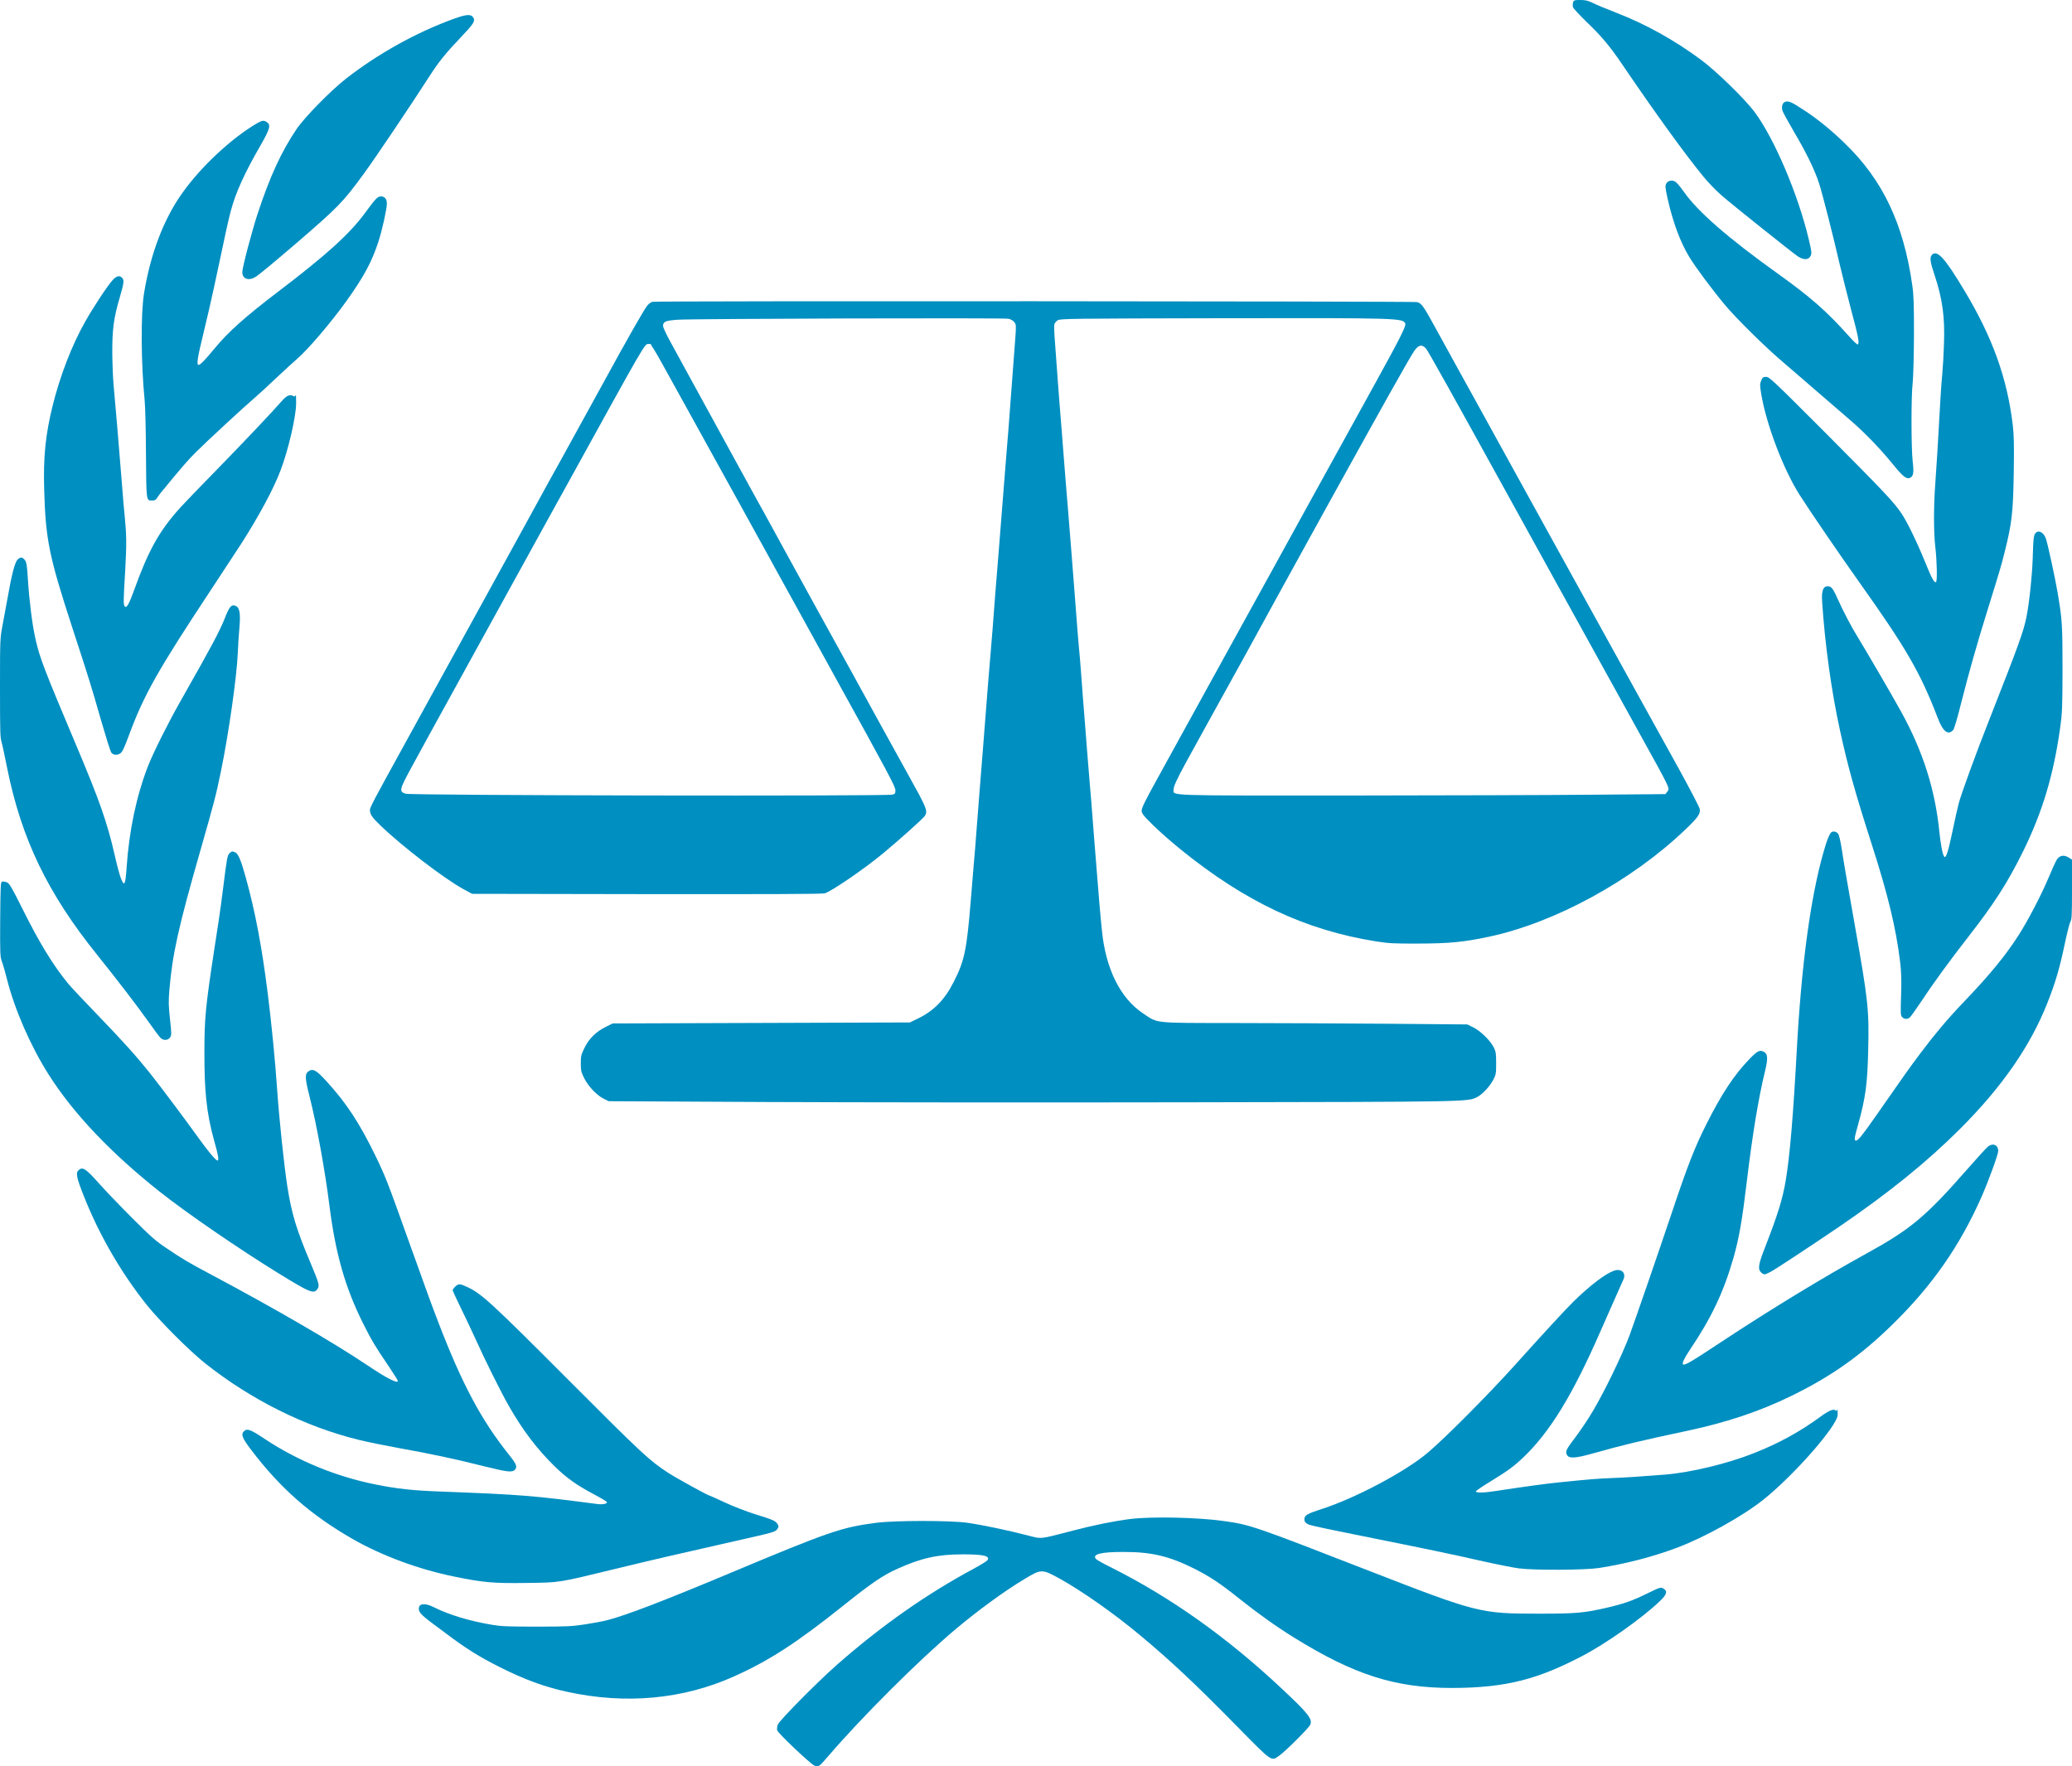 <svg id="Capa_2" xmlns="http://www.w3.org/2000/svg" version="1.1" viewBox="0 0 2078 1771.7">
  <!-- Generator: Adobe Illustrator 29.2.1, SVG Export Plug-In . SVG Version: 2.1.0 Build 116)  -->
  <defs>
    <style>
      .st0 {
        fill: #008fc1;
      }
    </style>
  </defs>
  <g id="Capa_1-2">
    <path class="st0" d="M1577.6,2.6c-.4,1.4-.4,3.5,0,4.7.4,1.2,6.6,7.9,13.9,15,14.5,13.9,23,24,35,41.7,33.9,49.9,64,91.5,82.3,113.7,4.6,5.6,12.7,13.9,18,18.5,12.1,10.5,70.2,56.8,76.2,60.9,5.9,3.9,10.8,3.8,12.9-.5,1.2-2.6,1-4.3-1.9-16.5-10.7-45.3-34.7-101.5-54.5-128-9.7-12.9-38-40.5-53-51.7-26.7-19.9-56.5-36.5-86-47.8-9.3-3.6-19.7-7.9-23-9.6C1592.6.6,1590.2,0,1584.8,0s-6.6.1-7.2,2.6M455,18.9c-37.5,13.6-75.9,35-108,60-15.2,11.8-41.7,38.9-49.6,50.6-15.4,22.9-26.7,47.5-38.9,84.5-6,18.2-15.5,54.4-15.5,58.9,0,6.8,6.2,9.1,13,5,3.8-2.3,17.9-14,41-33.8,42.2-36.4,46.8-41,67.9-69.9,12.6-17.3,46.6-67.9,66.3-98.5,8.6-13.4,15.8-22.4,30.8-38.1,13.4-14.1,14.9-16.6,12.5-20.2-2.2-3.4-6.9-3.1-19.5,1.5"/>
    <path class="st0" d="M1790.3,102.1c-2.6.9-3.8,4.7-2.8,8.6.4,1.6,5.4,10.7,11.1,20.5,12.9,21.8,21.3,39,25.8,52.9,3.6,11.4,13.7,50.9,20.6,80.9,2.4,10.2,7.6,30.9,11.6,46.2,7.2,26.9,8.4,33.1,6.5,34.3-.5.3-4.5-3.4-8.7-8.2-22.4-25.1-38.3-39.1-71.4-62.8-50.3-36-80.5-62.4-94.4-82.3-3.2-4.6-6.9-9-8.2-9.8-3.3-2.2-7.5-1.4-9.3,1.7-1.3,2.3-1.1,3.8,1.3,15,5.3,23.6,12.6,43.5,21.7,58.5,6.1,10.2,22.8,32.6,36.3,48.8,10.2,12.1,37.1,38.9,53.6,53.2,5.8,4.9,21.9,18.9,35.9,31,14,12,30.4,26.2,36.5,31.5,14,12.1,29.3,28,42,43.6,10.3,12.7,13.8,15.3,17.5,13.4,3.1-1.7,3.6-5.3,2.3-16.5-1.5-12.9-1.6-65.6,0-78.4.6-5.3,1.2-26.8,1.3-47.7,0-31.6-.2-40.1-1.7-50.5-8.8-61.8-29.7-105.7-67.9-142.5-13.3-12.9-26.5-23.7-39.9-32.5-12.9-8.6-16.4-10.1-19.6-8.9M258.4,123.3c-25.4,14.6-56.5,43.4-75.5,70.2-18.8,26.3-32,61.1-38.5,101-3.3,20.5-3,70.2.7,107.5.6,5.8,1.2,29.9,1.3,53.7.3,46.7.3,46.3,5.7,46.3s4-1.4,9.1-7.7c22.2-27,27.2-32.8,35.8-41.3,9.2-9.3,49.3-46.3,59.5-55,2.8-2.3,11.8-10.6,20-18.4,8.3-7.8,17.9-16.6,21.4-19.6,10.9-9.3,34-36.4,49.5-58,17.4-24.3,25.6-39.5,32.1-59.6,3.6-10.9,8.5-32.9,8.5-38.1s-2.6-7.3-6-7.3-5.5,2.4-16.2,17c-15.4,20.8-38.4,41.7-86.8,78.5-32.9,25-49.9,40.2-63.8,57-8.9,10.9-14.4,16.5-15.9,16.5-2.4,0-1.4-6.6,4.6-31.2,3.3-13.4,8.3-35.1,11.1-48.3,12.4-58.5,14.2-66.5,16.6-75.4,4.9-18.3,13.7-37.6,29.8-65.5,9.3-16.3,10.4-20.2,6.4-23-3-2.1-4.6-2-9.4.7"/>
    <path class="st0" d="M1937.6,255.6c-2.5,2.4-1.9,7,2.4,19.8,8.1,24.2,10.6,42.3,9.6,69.8-.3,10.3-1.1,23.2-1.6,28.5-.6,5.4-1.4,17.7-2,27.3-2.3,41.8-4,69.6-5.1,84-1.7,21.8-1.7,49.3,0,63.5,1.6,13.3,2.1,33.9.8,35.2-1.6,1.5-4.4-3.5-11.2-20.4-7.7-19-17.9-40.1-23.5-48.3-7.8-11.6-17.9-22.2-74.2-78.8-54.1-54.2-58.3-58.2-61.5-58.2s-3.6.5-5,3.7c-1.4,3.4-1.4,4.7,0,13.3,5.1,30.7,22.2,75.7,38.6,101.5,9.7,15.3,40.3,60.1,60.5,88.5,46.5,65.4,60.6,89.8,78,135.2,5.2,13.8,10.5,17.7,15.6,11.8.9-1,4.4-13,7.8-26.7,7.8-30.8,15.8-59.1,26.3-92.8,12.8-41.2,13.7-44.2,17.3-58.5,7.4-29.4,8.6-40.3,9.2-81,.4-27.9.2-37-1.1-47.6-5.7-46.8-20.5-87.7-48.6-134.3-19.6-32.7-27.1-40.8-32.4-35.5"/>
    <path class="st0" d="M113.1,280.8c-4.9,5.2-19.4,27-28,42.4-13.2,23.4-25.1,54.4-32.5,84.5-7,28.7-9.2,50.5-8.3,82.8,1.4,50.5,4.8,67.2,28.2,139,17.2,52.7,19,58.5,28.5,91.8,4.9,16.9,9.6,31.9,10.4,33.2,1.8,2.7,5.3,3.3,8.7,1.5,2.5-1.4,4.3-5.1,9.4-19,14.8-39.9,28.6-64.5,81.5-144.5,15.2-23.1,29.4-44.7,31.5-48,17.8-28,32-54.5,38.8-72.5,7.9-20.6,15.7-54.4,15.7-67.6s-.4-5.6-2.4-6.9c-3.4-2.3-6.9-1-11.2,3.9-11,12.5-39.4,42.5-65.4,69.1-16.2,16.5-32.9,33.9-37.1,38.5-21.1,23.4-31.9,42.6-46.4,82.9-5.2,14.4-7.7,18.7-9.5,16.1-1.3-2-1.3-4.8.6-36.5,1.4-26.1,1.4-34.2-.6-54.5-.6-5.2-1.7-18.3-2.5-29-3.7-46-6.9-84.1-8.6-102-.6-6.9-1.2-21.5-1.3-32.5,0-23.4,1.4-34.3,7.5-55.2,4.3-14.8,4.6-17.4,2.3-19.7-2.5-2.6-5.5-1.9-9.3,2.2"/>
    <path class="st0" d="M1704.7,811.5c-.3-1.8-10.1-20.6-21.7-41.7-11.7-21-27.2-49.1-34.5-62.3-24.6-44.6-39.2-70.9-52.2-94.5-7.1-12.9-26.4-47.8-42.8-77.5-16.4-29.7-35.7-64.8-43-78-7.3-13.2-19.5-35.3-27-49-7.6-13.8-18.5-33.6-24.3-44-5.7-10.5-14.5-26.4-19.5-35.5-12.2-22.2-13.9-24.7-18.5-26-3.6-.9-761.8-1.3-766.8-.3-1.2.2-3.5,1.8-5.1,3.6-2.5,2.6-22,36.9-42.3,74.2-2.4,4.4-9.8,17.9-16.5,30-6.7,12.1-14.1,25.6-16.5,30s-8.4,15.4-13.5,24.5c-5.1,9.1-14.8,26.6-21.5,39-6.8,12.4-14.5,26.3-17,31-2.6,4.7-14.8,26.9-27.2,49.5-12.4,22.5-26.1,47.5-30.5,55.5-4.4,8-18.2,33.2-30.8,56-12.5,22.8-26.2,47.8-30.5,55.5-28.1,51-32,58.4-32,60.9,0,4.2,2.2,7.5,10.2,15.2,21.7,21,64.9,54.2,84.3,64.6l8,4.3,174.9.3c118.8.1,176,0,178.7-.8,6.6-1.8,40.3-24.9,58.9-40.4,15.7-13,39.8-34.6,41.4-37.1,3.3-5.1,2.4-7.4-16.8-41.9-10.1-18.2-20.9-37.8-24.1-43.6-3.2-5.8-16.8-30.5-30.2-55-25.9-47.1-31.3-56.8-44.1-80-4.4-8-16.8-30.7-27.7-50.5-10.8-19.8-24.5-44.8-30.5-55.5-5.9-10.7-14.9-27.2-20-36.5-9.6-17.6-31.9-58.4-46.8-85.5-4.7-8.5-11.6-21.1-15.3-28-3.8-6.9-6.9-13.7-6.9-15.1,0-4.3,2.4-5.3,14.4-6.2,14.8-1.1,327.1-2,332-1,2.4.5,4.7,1.9,5.9,3.5,1.9,2.5,1.9,3.3.8,18-3.5,47.6-5.3,71.3-6.6,87.8-.8,10.2-2.2,26.8-3,37-1.5,19.5-4.5,56.8-7,88.5-2.4,29-4.3,52.9-5.9,75-.9,11-1.8,22.5-2.1,25.5-.3,3-1.2,14.3-2.1,25-2.2,28.6-4.2,54-5.9,75-1.4,16.5-3.5,44.4-6.5,82.5-.5,7.1-1.6,20.9-2.5,30.5-.8,9.6-2.2,26-3,36.5-4,48.6-6.3,59.5-17.1,80.5-9.1,18-20,29-36.4,36.9l-7.5,3.6-149,.5-149,.5-6.7,3.3c-9.8,4.8-17,11.8-21.5,21-3.4,6.9-3.8,8.4-3.8,15.7s.4,8.8,3.4,14.9c4,8.1,12.6,17.2,19.7,20.7l4.9,2.4,157.5.8c86.6.4,277,.6,423,.3,284.4-.5,280.9-.4,290.5-5.3,5.3-2.7,12.6-10.6,16.2-17.4,2.6-5,2.8-6.3,2.8-16.4s-.3-11.6-2.4-16c-3.4-6.8-13.3-16.5-20.6-20.1l-6-2.9-81.5-.7c-44.8-.3-113.6-.7-152.8-.7-81.6-.1-75.5.5-90.7-9.6-22.9-15.2-37.6-44.7-41.4-83.5-1.4-13.3-3.8-41.4-5.1-59-.6-7.4-1.7-21.4-2.5-31-.8-9.6-2.1-26.5-2.9-37.5-.9-11-1.8-22.3-2.1-25-.3-2.8-1.2-13.8-2-24.5-.8-10.7-2.2-28.1-3-38.5-.9-10.5-2.2-28-3-39s-1.7-22-2-24.5c-.3-2.5-1.2-13.5-2.1-24.5-.8-11-2.1-28.1-2.9-38-.8-9.9-2.1-26.6-2.9-37-3.2-39.9-4.6-58.2-5.1-63-.3-2.8-1.2-14-2-25-.8-11-2.2-28.3-3-38.5-.9-10.2-2.4-30.2-3.5-44.5-1-14.3-2.4-32.7-3-40.9-.7-8.1-.9-15.9-.6-17.2.4-1.3,1.8-3.2,3.3-4.1,2.6-1.7,11.9-1.8,163.8-2.1,178.9-.3,182.8-.2,184.9,5.5.9,2.3-5.9,15.8-30.2,59.8-23.7,43-28.8,52.3-69.2,125.5-8.9,16.2-17.4,31.7-19,34.5-1.5,2.7-8.9,16.2-16.5,30-7.5,13.7-18.3,33.3-24,43.5-5.6,10.2-17.8,32.2-27,49-9.2,16.8-20.2,36.8-24.5,44.5-4.2,7.7-11.8,21.4-16.8,30.5-5,9.1-15.4,28-23.1,42-10.5,19-14.1,26.4-14.1,29s1.1,4.6,11.8,15c6.5,6.4,18.8,17.1,27.3,24,65.1,52.7,125.1,80.9,195.9,92.2,12.8,2,17.8,2.3,42.5,2.2,31.8-.1,45.6-1.5,71-6.9,66.3-14.2,143-56.1,196.7-107.4,12.6-12,15.3-15.8,14.5-20.6h0ZM680,393.5c3.7,6.6,10.5,19,15.2,27.5,10.7,19.5,25.1,45.4,45.3,82,8.7,15.7,19.6,35.5,24.3,44,4.7,8.5,12,21.8,16.2,29.5,4.3,7.7,12.6,22.8,18.5,33.5,14.7,26.8,26.4,47.9,35.5,64.5,56.5,102.3,63,114.4,63,118.2s-.6,3.3-2.9,4.3c-4.2,1.7-482.9.9-488.3-.9-6.7-2.1-6.3-4,5.3-25.4,11.9-21.9,24.4-44.7,40.7-74.2,26.9-48.9,30.1-54.6,56.7-103,4.8-8.8,13.5-24.6,19.3-35,5.7-10.5,14.2-25.8,18.7-34,4.6-8.3,13-23.6,18.8-34,82.1-148.9,80.1-145.5,84.1-145.5s2.2,1,3.3,2.2c1.1,1.3,6,9.5,10.8,18.3s11.8,21.4,15.5,28h0ZM1672,794.2l-1.8,2.3-72.9.6c-40,.4-149.4.7-243.1.8-188.1,0-177.2.5-177.2-6s10.9-24.2,70.5-132.4c4.8-8.8,11.1-20.3,14-25.5,2.9-5.2,10.4-19,16.7-30.5,6.4-11.6,15.3-27.8,19.8-36,4.5-8.3,10.6-19.3,13.5-24.5,2.9-5.2,13.7-24.8,24-43.5,52.2-94.4,78.1-140.6,82.7-147.3,4.4-6.4,7.8-7.2,12-2.5,2,2.3,27,47,83.1,148.8,17.2,31.3,37.3,67.7,52.7,95.5,5.3,9.6,14.8,26.7,21,38,10.1,18.3,18.1,32.9,57.2,103.5,31.7,57.3,30.7,55.1,27.8,58.7h0Z"/>
    <path class="st0" d="M2041.6,534.5c-2,2.1-2.4,5-3,25.5-.6,17.9-3.4,44.2-6.2,58.5-3,15-7.6,27.6-37.4,103.5-13.3,33.6-27.7,73.2-30.5,83.4-1.3,5-4.2,17.6-6.3,28.1-4.1,19.7-6.5,27.6-8.2,25.9s-3.7-12.3-5-24.9c-4.2-42.2-16.3-80.6-38.1-120.2-7.6-14-37.2-64.7-44.4-76.3-5.3-8.5-14.2-25.4-18.6-35.4-5.6-12.5-7.1-14.6-11-14.6s-6.3,3.4-5.5,15.3c2.8,42.8,9.3,90.1,18.1,130.1,7.7,35.5,15.3,62.5,32.1,114.8,15.9,49.6,23.9,82.7,28,116.3,1.3,11.1,1.5,18.1,1,33.9-.6,17.9-.5,20,1,21.7,2,2.2,5.1,2.4,7.5.6,1-.7,5.9-7.6,11-15.2,12-18.3,29.5-42.3,48.4-66.5,25.9-33.3,39.1-54,54.4-85,19.4-39.3,30.7-76.9,37.3-124.5,2-14.5,2.2-20.1,2.3-58.5,0-44.6-.4-50.1-5.1-77.6-2.3-13.3-9.1-45-11.3-52.3-2-6.7-7.1-9.9-10.5-6.6M17.6,561.3c-2.7,2.7-5.9,14.9-10.1,39-1.4,7.8-3.7,20-5,27.1-2.4,12.5-2.5,13.9-2.5,62s.3,50,1.5,54.6c.9,3,3.3,14.5,5.5,25.5,14.4,71.9,40.7,126.5,90.9,188.8,21,26.2,37.8,48.1,50.2,65.4,6.1,8.7,12,16.6,13.1,17.5,3,2.7,7.4,2.3,9.4-.7,1.5-2.3,1.5-3.6-.1-18.2-1.5-13.4-1.6-17.6-.6-29.7,3-35.4,9-62.6,30.5-137.6,14.3-50,16.2-57.1,21.1-81,7.9-38.4,16-95.3,17-119.5.3-7.2,1-18.4,1.6-25,1.2-13.4.3-19.7-3.2-21.5-4.5-2.5-6.9,0-11.8,13-1.8,4.7-7,15.5-11.6,24-7.9,14.7-12.3,22.6-33.2,59.5-12.1,21.4-26.6,50.5-31.9,64-11.5,29.6-18.9,64.5-21.4,101.3-1.2,18.1-2.4,20.2-6,10.4-1.2-3.1-4-13.5-6.1-23.1-7.4-32.2-15-53.9-37.6-107.5-33.3-78.9-37.4-89.6-41.7-108.6-3.3-14.7-6.2-37.9-7.6-59.5-.8-13.8-1.4-17.5-2.9-19.5-2.5-3.4-4.6-3.6-7.5-.7"/>
    <path class="st0" d="M1836.2,835.2c-2.2,2.9-4.1,7.9-7.5,19.8-13,45.6-22.1,113.3-26.7,198-3.6,66.6-7,106.7-11.1,131-3.1,18.7-8.1,34.6-20.8,67.2-6.6,16.8-7.3,21.6-4.1,24.8s4,2.5,9.8-.4c4.5-2.3,40.4-26,68.7-45.2,49.9-34.1,87.6-64.6,121-97.9,42.2-42.1,70.8-83.4,87.8-126.5,8.1-20.4,12.5-35.5,17.6-60.1,2.2-10.5,4.7-20.1,5.5-21.5,1.4-2,1.6-6.9,1.6-32.2v-30l-2.4-1.5c-4-2.7-7.4-3.1-10.2-1.2-2.6,1.7-3.4,3.3-11.4,22-7.2,17-20.5,42.4-29.5,56.4-13.4,20.9-28.6,39.5-56.5,68.6-14,14.6-28.1,31.3-42.1,50-10.1,13.4-16.7,22.7-43.9,61.8-13.8,19.8-18.5,25.7-20.6,25.7s-1.8-2.3,2.1-16.1c7.5-27,9.3-40.6,10.1-74.4,1-40.8,0-49.9-13.6-126.5-8.5-48.1-10.9-62-12.9-75.3-1.1-7-2.6-13.9-3.5-15.2-1.8-2.7-5.7-3.3-7.4-1.3M230.1,855.9c-2.1,2.1-2.6,5.1-6.1,33.1s-5,36.6-8.6,60c-9.4,61.6-10.4,71.7-10.4,107.5s1.7,59.1,10,88.4c4,14.1,4.8,19.1,3.1,19.1s-10-10-18.9-22.5c-13-18.1-38.8-52.6-48.8-65.1-13.5-16.9-26.5-31.4-53-58.9-13.3-13.7-26.4-27.7-29.1-31-15.1-18.4-29-41.1-45.9-75.2-10.6-21.2-13-25.3-15.4-26.3-1.6-.6-3.7-1-4.7-.8-1.7.3-1.8,2.4-2.1,37.7C0,957.2.1,959.6,2,964.7c1.1,2.9,3.3,10.7,5,17.4,7.7,30.6,23.8,67.3,41.8,95.7,24.7,38.9,62.2,78.5,111.3,117.4,27.1,21.5,78.8,57,119.8,82.3,31.8,19.5,34.9,20.7,38.7,15,2-3,1.2-5.8-6.7-24.6-15-35.6-19.3-50-23.8-78.4-3.2-20.8-8.1-66.9-10.1-96-2.1-30.4-5.7-67.4-9.6-98-5.8-46.1-12.5-81.5-22-115.7-4.7-16.9-7.3-23.1-10.3-24.8-2.8-1.4-3.8-1.3-6,.9"/>
    <path class="st0" d="M1754.8,1061.9c-15.4,15.9-28,34.9-43.2,65.1-12,23.7-19.4,42.8-35.5,91-13.2,39.3-36,105.4-41.7,121-7.6,20.4-25.6,57.5-37.5,77.3-4.6,7.7-12.1,18.9-16.7,24.9-9.6,12.7-10.5,14.5-8.8,17.9,1.9,3.9,8.2,3.7,24.9-1,32-9,48.7-13,96.7-23.2,38.9-8.3,72-19.4,103.5-34.8,39.9-19.5,69.3-40.2,101.4-71.6,39.6-38.7,67.5-78.6,89.3-127.9,7-15.9,16.8-42.7,16.8-46.1,0-6.2-5.3-8.4-10.3-4.5-1.4,1.1-10.4,10.9-19.9,21.8-42.6,48.6-57.5,61.1-102.3,85.7-42.4,23.3-97.1,56.6-145,88.3-30.7,20.3-36.7,23.8-38.5,22.7-1.4-.9,1.1-6.2,6.8-14.7,21.6-32,34-58.2,43.7-92.3,5.7-20,8.7-37.4,13.5-77.5,5.8-47.8,11.5-82.2,18.1-109.5,3.1-12.9,2.9-17.4-1.1-19.5-4.1-2.2-6.4-1.1-14.2,6.9M308.9,1074.9c-3.2,2.6-3,7,1.5,24.6,7.4,29.5,15.4,73.5,20.1,110.5,6.1,47.9,15.7,81.4,33.6,117.3,8.6,17.1,11.5,22.1,25.6,42.9,5.1,7.6,9.3,14.2,9.3,14.8,0,3.1-11-2.5-30.5-15.6-32.9-22.2-93.7-57.5-157.5-91.4-21.3-11.3-27.4-14.9-43-25.4-11.9-7.9-16.1-11.6-35.5-31-12.2-12.2-27.4-28-33.8-35.3-12.8-14.3-15.9-16.3-19.9-12.6-3,2.7-2.1,7.4,5.2,25.8,15.3,38.8,37.5,77.2,63.1,109.2,13.1,16.4,42.8,46.1,58.9,58.9,45.6,36.2,99.6,63.2,153.5,76.5,8.8,2.2,27.3,5.9,41,8.4,30.3,5.4,55.9,10.8,84.7,18.1,23.9,5.9,28.5,6.5,31.3,3.4,2.5-2.8,1.4-5.6-5.8-14.6-27.8-34.6-47.4-71.3-71.2-133.4-7.5-19.6-8.8-23.1-29-79.5-22.1-61.9-24-66.7-34-87.3-16-32.9-29.2-53-48.9-74.5-10.7-11.8-14.1-13.5-18.7-9.8"/>
    <path class="st0" d="M1618.7,1274.5c-8.6,3-23.8,14.5-40.5,30.8-7.1,6.9-31,32.8-59.2,64.2-26.4,29.3-68.9,72.1-86.7,87.2-22.4,19.2-73.5,46.3-107.8,57.2-11.9,3.9-15.2,5.5-16,8.1-1.1,3.5.4,5.8,4.8,7.4,2.3.9,26.9,6.1,54.7,11.6,61.9,12.4,85.9,17.4,119.5,25,14.3,3.2,30.5,6.4,36,7.1,15.9,2,66.5,1.7,80-.4,27-4.2,54-11.2,78.5-20.4,27.4-10.3,65.6-31.5,86.3-48,30.9-24.6,74.7-74.6,74.7-85.3s-.5-3.1-1.2-3.8c-2.6-2.6-6.5-1.2-16.3,5.9-20.9,15.2-41.3,26.4-66,36.2-26.9,10.7-63.2,19.5-89.4,21.7-24.1,1.9-40.1,3-54.1,3.5-14.4.6-19.8,1-50.5,4.1-14.3,1.4-34.9,4.2-65,8.8-12.5,2-20.8,2.1-20.3.3.3-.6,6.9-5.2,14.9-10,17.4-10.7,23.1-14.9,32.8-24.1,26.8-25.7,49.2-62.4,77.1-126.1,2.9-6.6,9.1-20.6,13.7-31,4.7-10.5,9-20.2,9.6-21.6,2.6-6.4-2.5-10.9-9.6-8.4M456.5,1290.5c-1.4,1.3-2.5,3-2.5,3.6s3.8,8.9,8.4,18.3,11.4,23.7,15,31.7c8.1,18.2,25.5,53.2,33.1,66.4,13.9,24.3,28.1,42.9,45.7,60.2,12.4,12,22.2,19,40.6,28.7,6.4,3.4,11.7,6.6,11.9,7.2.5,1.6-4.1,2.6-9.1,2-65.5-8.6-77.1-9.5-157.9-12.6-27.5-1-43.2-2.7-64.7-7-39.7-7.9-78.4-23.8-111.4-45.7-14.3-9.6-17.9-10.9-21-7.7-3.1,3-1.7,6.7,6.6,17.7,29.5,39.1,60.3,66.2,102.8,90.5,29.3,16.7,66,30.3,102,37.6,28.7,5.9,39.3,6.8,72.3,6.3,34.3-.5,30.6,0,89.2-14.2,42.2-10.2,54.3-13,121-28.1,38.5-8.7,39.1-8.8,41.2-12,1.4-2.2,1.4-2.6,0-4.9-2.1-3.2-4.2-4.1-23.1-10-8.2-2.6-21.7-7.8-29.8-11.6s-15.1-6.9-15.4-6.9c-1.4,0-33.4-17.6-41.3-22.8-18.6-12.1-26-18.9-100-93.1-77-77.2-87.1-86.5-101.2-93.1-7.6-3.6-9.2-3.7-12.3-.5"/>
    <path class="st0" d="M1134,1523.5c-16.2,2-36.6,6.1-58,11.7-34.8,9-30.5,8.6-46.6,4.5-18.5-4.8-44.2-10.2-58.9-12.3-16.7-2.5-72.9-2.5-92,0-34.6,4.5-46.9,8.7-148,51.1-64.7,27.1-102.4,41.6-121.4,46.5-4.1,1.1-14.1,3-22.1,4.2-12.8,2-18.5,2.3-48.5,2.3s-35.8-.3-44.8-1.8c-23.3-3.9-43.2-10-58.9-17.8-8.7-4.4-14.8-3.7-14.8,1.7s8.1,10.3,27.1,24.6c20.1,15.2,33.8,23.7,53.7,33.7,25.7,12.9,45.2,20,68.1,25,58.5,12.8,116.1,7.5,167.1-15.4,35.3-15.8,63.1-33.8,109.5-70.9,28.9-23.1,40.3-30.8,54.7-37.2,24.2-10.9,40.5-14.4,65.6-14.4,20.7,0,27.2,1.6,24.6,5.8-.6.9-6.7,4.7-13.5,8.4-47.7,25.6-93.7,57.9-137.9,96.9-19.5,17.2-57.2,55.3-58.9,59.6-.7,1.8-1,4.4-.7,5.7.7,2.9,32.6,33.1,37.2,35.4,4.1,1.9,4.8,1.4,14.4-9.8,33.2-38.7,90.5-95.9,127.1-126.7,22.6-19,48.7-38.1,68.8-50.2,17.5-10.6,17.9-10.6,36.1-.6,22.4,12.5,53.8,34.5,79.5,55.9,31.5,26.2,56.4,49.6,97.8,91.8,36.2,36.8,34.5,35.6,42.8,29.6,6.9-5,29.6-27.7,31-31,2.3-5.7-2.1-11.3-28.6-36.1-55-51.6-111.2-91.5-171.2-121.6-7.7-3.8-14.5-7.6-15.2-8.5-4-4.8,5-7.1,28.4-7,27.5,0,45.4,4.3,70.1,16.7,15.7,7.9,26.4,15,45,29.9,18.8,15,37.7,28.5,55.4,39.4,60,37.2,101.2,50.4,158,50.4s88-9.9,130-31.6c24.4-12.6,60.6-38.2,78.6-55.4,7.3-6.9,8.1-10.2,3.3-12.9-2.4-1.3-3.3-1-16,5.2-14.4,7.1-23.2,10.2-39.9,14.1-23.4,5.4-30.9,6.1-69,6.1-58.4,0-61.7-.9-170-43-115.9-45.1-119.2-46.2-145.5-49.9-25.8-3.7-72-4.7-93.5-2.1"/>
  </g>
</svg>